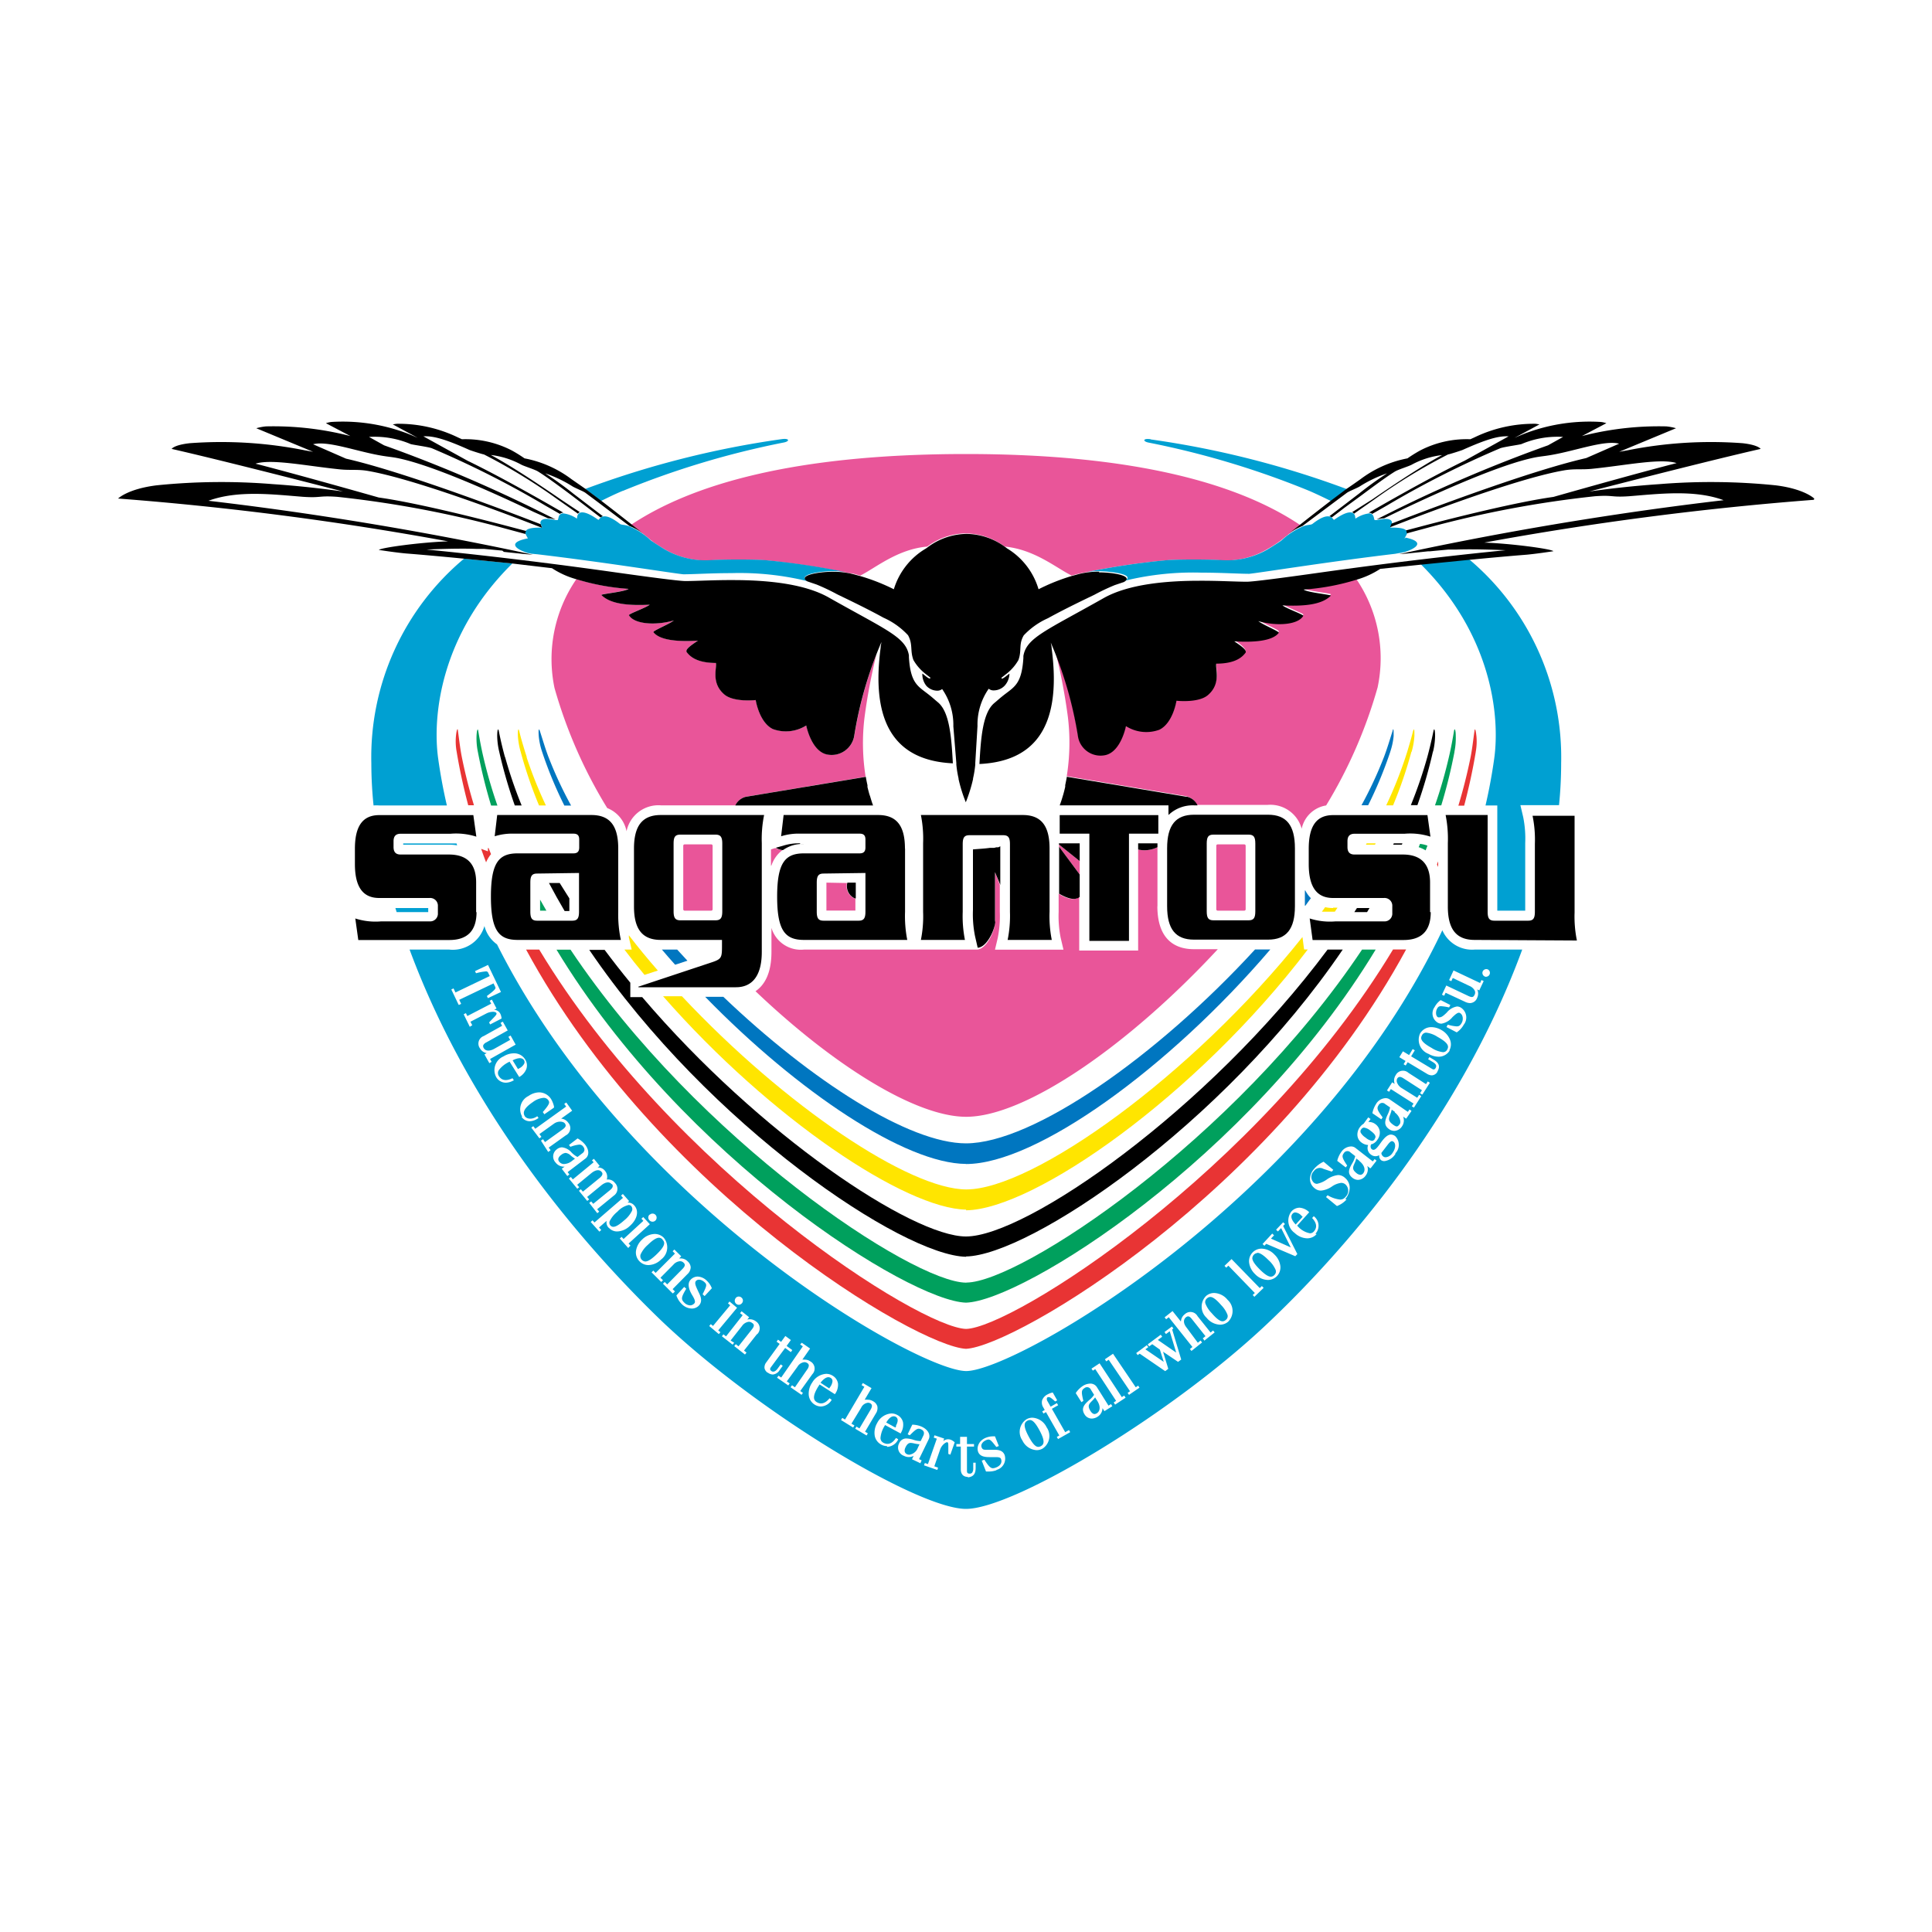 <svg id="47fcd834-2c08-4f4b-aff2-f9efbe8c4e98" data-name="layer01" xmlns="http://www.w3.org/2000/svg" width="200" height="200" viewBox="0 0 200 200"><defs><style>.\30 e138029-e4e2-4936-9b7e-c623701688a9{fill:#fff;}.a6fb1c9b-d14d-4f37-9370-f00db671ee96{fill:#e83434;}.\36 1c6c96c-1289-446c-9942-f85ba9361ec9{fill:#00a05d;}.\32 92ff085-c9a9-418c-822d-04d650a74ac2{fill:#ffe500;}.\39 924afe4-6a03-4608-aeee-251f410b36ce{fill:#0076c0;}.cca44d53-cb26-4453-86c7-f1a2b569eb0d{fill:#e95599;}.\35 1f66801-424d-4bc6-8038-1dc198e98f53{fill:#00a0d2;}</style></defs><title>emb_tosu01</title><path class="0e138029-e4e2-4936-9b7e-c623701688a9" d="M139.2,48.59A99.23,99.23,0,0,0,121.55,44a132,132,0,0,0-43.06,0,99.25,99.25,0,0,0-17.65,4.54l-.67-.48A13.93,13.93,0,0,0,55,45.74a12,12,0,0,0-6.73-2.11l-.54-.25a11.92,11.92,0,0,0-8.07-.95c-4.49-1-6.49-.14-7,.14-5-.54-7.27.43-8.13,1l-.21.15-.47.31c-7.09-.24-10,2.94-10,2.94L18.37,48s-1.86.19-2.36.27a11.6,11.6,0,0,0-7.85,4.81l3.92.29c8.14.61,17.24,1.5,25.57,2.78-1,.32-4.33,1.81-4.33,1.81L44,59.17A28.55,28.55,0,0,0,36.62,79c0,1.38.07,2.8.2,4.22-1,.65-1.9,2-1.9,4.61v1.57a6.82,6.82,0,0,0,.69,3.28l-1-.39.93,6.78h5.25c6.82,18.29,19.45,32.18,26.42,38.87,10.15,9.74,27,20,32.84,20s22.68-10.3,32.84-20c7-6.69,19.6-20.58,26.42-38.87h6.19l-.52-2.21a10.69,10.69,0,0,1-.19-2.5V82.57h-1.5c.09-1.2.14-2.39.14-3.54a28.56,28.56,0,0,0-7.34-19.85h0L166.68,58s-3.37-1.49-4.33-1.81c8.33-1.28,17.43-2.17,25.57-2.78l3.92-.29A11.6,11.6,0,0,0,184,48.31c-.5-.08-2.36-.27-2.36-.27L186.12,47s-2.87-3.17-10-2.94l-.47-.31-.21-.15c-.86-.56-3.13-1.53-8.13-1-.5-.27-2.5-1.1-7-.14a11.92,11.92,0,0,0-8.07.95l-.54.25A12,12,0,0,0,145,45.74a13.92,13.92,0,0,0-5.19,2.37l-.67.48Z"/><path class="a6fb1c9b-d14d-4f37-9370-f00db671ee96" d="M49.07,83.38c-.5-1.64-.92-3.31-1.26-5-.18-.9-.28-1.84-.41-2.76,0-.25-.13-.19-.2.58a5.9,5.9,0,0,0,.07,1.6c.31,1.89.72,3.74,1.2,5.56h.6Z"/><path class="a6fb1c9b-d14d-4f37-9370-f00db671ee96" d="M144.2,98.3c-13.86,23-39.42,39.16-44.19,39.27h0c-4.77-.12-30.32-16.26-44.19-39.27H54.46C68.1,123.49,94.93,139.38,100,139.63c5.09-.25,31.92-16.15,45.56-41.34H144.2Z"/><path class="a6fb1c9b-d14d-4f37-9370-f00db671ee96" d="M152.77,77.82a5.92,5.92,0,0,0,.07-1.6c-.08-.77-.17-.83-.2-.58-.13.91-.23,1.85-.41,2.76-.34,1.68-.76,3.34-1.26,5h.6c.48-1.82.89-3.68,1.2-5.56Z"/><path class="a6fb1c9b-d14d-4f37-9370-f00db671ee96" d="M148.88,89.17l-.12.29c0,.1.09.19.12.29v-.58Z"/><path class="a6fb1c9b-d14d-4f37-9370-f00db671ee96" d="M50.51,87.82l0,.31-.49-.18h0l-.21-.08c.16.47.33.94.51,1.4a3.39,3.39,0,0,1,.51-.85l-.25-.63-.09,0Z"/><path class="61c6c96c-1289-446c-9942-f85ba9361ec9" d="M51.49,83.38a49,49,0,0,1-1.45-5c-.21-.89-.38-1.81-.53-2.71-.05-.32-.15-.13-.18.53a7,7,0,0,0,.14,1.64,53.9,53.9,0,0,0,1.37,5.55h.65Z"/><path class="61c6c96c-1289-446c-9942-f85ba9361ec9" d="M100,132.78h0c-5.52-.05-27.7-14.66-40.94-34.47H57.61C70.73,120,94.18,134.69,100,134.85c5.84-.17,29.29-14.87,42.41-36.55H141c-13.24,19.82-35.42,34.42-40.94,34.47Z"/><path class="61c6c96c-1289-446c-9942-f85ba9361ec9" d="M150.56,77.83a6.92,6.92,0,0,0,.14-1.64c0-.67-.13-.85-.18-.53-.15.9-.32,1.82-.53,2.71a48.4,48.4,0,0,1-1.44,5h.65a54,54,0,0,0,1.37-5.55Z"/><path class="61c6c96c-1289-446c-9942-f85ba9361ec9" d="M147,87.36l-.14.34a3.43,3.43,0,0,1,.72.33l.19-.49a3,3,0,0,0-.76-.18Z"/><path class="61c6c96c-1289-446c-9942-f85ba9361ec9" d="M55.91,94.27h.65c-.22-.38-.43-.76-.65-1.14v1.14Z"/><path class="292ff085-c9a9-418c-822d-04d650a74ac2" d="M65.39,98.3h-.75q1,1.33,2.08,2.62l1.38-.45q-1.57-1.79-3-3.65l0,.22.29,1.26Z"/><path class="292ff085-c9a9-418c-822d-04d650a74ac2" d="M146.13,77.83a7.78,7.78,0,0,0,.29-1.65c0-.55,0-.92-.15-.47-.17.7-.38,1.39-.59,2.1l-.18.56a43.39,43.39,0,0,1-2,5h.71a44.78,44.78,0,0,0,1.9-5.55Z"/><path class="292ff085-c9a9-418c-822d-04d650a74ac2" d="M54.53,78.37l-.18-.56c-.21-.7-.43-1.4-.59-2.1-.11-.45-.17-.08-.15.47a7.79,7.79,0,0,0,.29,1.65,44.8,44.8,0,0,0,1.9,5.55h.71a43.83,43.83,0,0,1-2-5Z"/><path class="292ff085-c9a9-418c-822d-04d650a74ac2" d="M100,125.29c7-.07,23.82-11.81,35.38-27H135L134.83,97l0,0c-11.48,14.41-27.92,26.12-34.79,26.13h0c-5.86,0-18.68-8.53-29.45-20H68.64c11.15,12.73,25.13,22,31.38,22.09Z"/><polygon class="292ff085-c9a9-418c-822d-04d650a74ac2" points="141.48 87.3 141.4 87.44 142.34 87.44 142.41 87.3 141.48 87.3 141.48 87.3"/><path class="292ff085-c9a9-418c-822d-04d650a74ac2" d="M138,94a3.63,3.63,0,0,1-.82-.09h0l-.34.47h0c.32,0,.74,0,1.34,0h0l.28-.42H138Z"/><path class="9924afe4-6a03-4608-aeee-251f410b36ce" d="M100,120.5h0c7.32,0,21.07-10,31.5-22.21h-1.58c-10.17,11.08-23,20.06-29.92,20.07h0c-5.88,0-16-6.46-25.12-15.17H73c9.63,9.89,20.73,17.26,27,17.3Z"/><path class="9924afe4-6a03-4608-aeee-251f410b36ce" d="M71.17,99.46,70.1,98.3H68.52q.67.79,1.37,1.57l1.28-.42Z"/><path class="9924afe4-6a03-4608-aeee-251f410b36ce" d="M143.92,77.82a7.16,7.16,0,0,0,.35-1.63c0-.53,0-1-.13-.46-.28.88-.54,1.76-.87,2.63a42,42,0,0,1-2.33,5h.69a42.55,42.55,0,0,0,2.3-5.56Z"/><path class="9924afe4-6a03-4608-aeee-251f410b36ce" d="M56.78,78.37c-.33-.87-.59-1.76-.87-2.63-.16-.51-.18-.07-.14.46a7.28,7.28,0,0,0,.35,1.63,42.55,42.55,0,0,0,2.3,5.56h.7a41.69,41.69,0,0,1-2.33-5Z"/><path class="9924afe4-6a03-4608-aeee-251f410b36ce" d="M135.08,92.22l0,0v1.54l.05,0,.57-.78a3.27,3.27,0,0,1-.59-.83Z"/><path class="cca44d53-cb26-4453-86c7-f1a2b569eb0d" d="M109.64,87.66l2.13,2.87V89.14l-2.14-1.71c0,.08,0,.15,0,.23Z"/><path class="cca44d53-cb26-4453-86c7-f1a2b569eb0d" d="M119.82,93.84v-6c0-.05,0-.09,0-.14a3,3,0,0,1-2,.24V98.4h-6.1V92.81a1.57,1.57,0,0,1-.23.16c-.44.24-1.21,0-1.9-.46v1.88a11.4,11.4,0,0,0,.21,2.69l.29,1.23h-7.09l.29-1.23a11.44,11.44,0,0,0,.21-2.69V91.6L103,90.28l0,5.21c0,.81-.84,2.74-1.83,2.81H83.23a3.17,3.17,0,0,1-3.37-2.25v2.49c0,2.3-.77,3.47-1.65,4.07,8.11,7.72,16.6,13,21.81,13,6.13,0,16.81-7.39,26.05-17.35h-2.48c-1.72,0-3.78-.78-3.78-4.47Z"/><path class="cca44d53-cb26-4453-86c7-f1a2b569eb0d" d="M89.62,80.47a22,22,0,0,1-.13-6.16,59.83,59.83,0,0,1,1.25-6.62,42.1,42.1,0,0,0-2.29,8.4,2.37,2.37,0,0,1-2.85,2c-1.62-.36-2.13-3-2.13-3a3.93,3.93,0,0,1-3.46.37c-1.42-.7-1.77-3-1.77-3s-2.28.26-3.26-.59c-1.39-1.2-.74-2.74-.86-3.25-2.15,0-2.76-.81-3-1.09s.36-.7,1.14-1.22c-1.91.12-3.93,0-4.6-.87-.12-.15,1.53-.78,2.11-1.22-1.94.55-4.11.38-4.65-.54-.08-.13,1.71-.75,2.15-1.09-2,.09-4,0-5-1-.1-.11,2.42-.33,2.81-.64a23.82,23.82,0,0,1-5.41-1A14.6,14.6,0,0,0,57.4,71.21a49.47,49.47,0,0,0,5.46,12.44,3.26,3.26,0,0,1,2,2.4,3.37,3.37,0,0,1,3.58-2.68h7.7a1.63,1.63,0,0,1,1.11-.9L89.6,80.41v.06Z"/><path class="cca44d53-cb26-4453-86c7-f1a2b569eb0d" d="M85.55,91.37v2.89h3V93l-.1,0a1.38,1.38,0,0,1-.77-1.59Z"/><path class="cca44d53-cb26-4453-86c7-f1a2b569eb0d" d="M128.81,87.41h-2.76a.14.14,0,0,0-.14.14v6.58a.14.14,0,0,0,.14.14h2.76a.14.14,0,0,0,.14-.14V87.55a.14.14,0,0,0-.14-.14Z"/><path class="cca44d53-cb26-4453-86c7-f1a2b569eb0d" d="M73.63,87.41H70.87a.14.14,0,0,0-.14.14v6.58a.14.14,0,0,0,.14.14h2.76a.14.14,0,0,0,.14-.14V87.55a.14.14,0,0,0-.14-.14Z"/><path class="cca44d53-cb26-4453-86c7-f1a2b569eb0d" d="M79.86,89.59A3.34,3.34,0,0,1,81,88a2.13,2.13,0,0,1-.74-.21l-.45.14v1.69Z"/><path class="cca44d53-cb26-4453-86c7-f1a2b569eb0d" d="M140.37,59.89a23.85,23.85,0,0,1-5.41,1c.39.31,2.92.53,2.81.64-1,1-3,1.07-5,1,.44.35,2.23,1,2.15,1.09-.54.92-2.71,1.1-4.65.54.58.44,2.23,1.07,2.11,1.22-.67.86-2.69,1-4.6.87.78.51,1.27,1,1.14,1.22s-.82,1.14-3,1.09c-.12.51.53,2.05-.86,3.25-1,.84-3.26.59-3.26.59s-.35,2.34-1.77,3a3.93,3.93,0,0,1-3.46-.37s-.52,2.67-2.13,3a2.37,2.37,0,0,1-2.85-2,42.11,42.11,0,0,0-2.29-8.41,60.14,60.14,0,0,1,1.25,6.63,22,22,0,0,1-.13,6.16v-.06l12.37,2.07a1.63,1.63,0,0,1,1.11.9h7.34a3.36,3.36,0,0,1,3.51,2.47,3.08,3.08,0,0,1,2.53-2.41,49.11,49.11,0,0,0,5.33-12.22A14.6,14.6,0,0,0,140.37,59.89Z"/><path class="cca44d53-cb26-4453-86c7-f1a2b569eb0d" d="M67.56,56.07c.33.23,1.09.71,1.31.83a8.42,8.42,0,0,0,4.8,1.1c.83-.06,3.9-.1,5.53,0A81,81,0,0,1,88,59.35l.16,0c.33.07.49.12.49.12l.41.11h0c1.56-.77,3.81-2.72,6.93-3h0a6.82,6.82,0,0,1,3.77-1.36H100a6.84,6.84,0,0,1,4,1.36h0c3.13.3,5.38,2.25,6.94,3l.41-.11c.4-.1.76-.18,1.12-.24a74.83,74.83,0,0,1,8.3-1.23c1.63-.13,4.71-.08,5.53,0a8.42,8.42,0,0,0,4.8-1.1,14.06,14.06,0,0,0,1.46-.93l1.76-1.41.27-.21h0C128.48,50.24,117.91,47,100,47s-28.46,3.2-34.63,7.3l1.68,1.34.3.25.19.14Z"/><path class="51f66801-424d-4bc6-8038-1dc198e98f53" d="M64.47,50.82a89.46,89.46,0,0,1,16.6-5c.72-.12.68-.48-.15-.36a96.63,96.63,0,0,0-20.34,5.16l1.64,1.24c.72-.36,1.46-.72,2.25-1.05Z"/><path class="51f66801-424d-4bc6-8038-1dc198e98f53" d="M44.33,94H40.93l.13.42h3.27V94Z"/><path class="51f66801-424d-4bc6-8038-1dc198e98f53" d="M41.74,87.3v.14H46.5a5.23,5.23,0,0,1,.82.07l-.06-.2H41.74Z"/><path class="51f66801-424d-4bc6-8038-1dc198e98f53" d="M119.12,45.47c-.83-.13-.87.24-.15.36a89.56,89.56,0,0,1,16.6,5c.78.34,1.53.7,2.25,1.06l1.65-1.24a96.59,96.59,0,0,0-20.34-5.16Z"/><path class="51f66801-424d-4bc6-8038-1dc198e98f53" d="M38.44,79h0a43.36,43.36,0,0,0,.23,4.38,4.4,4.4,0,0,1,.59,0h7c-.37-1.59-.67-3.21-.9-4.85h0c-.63-4.53.32-12.95,7.68-20.2l-5-.5A26.8,26.8,0,0,0,38.44,79Z"/><path class="51f66801-424d-4bc6-8038-1dc198e98f53" d="M152,57.83l-5,.5c7.35,7.25,8.31,15.67,7.68,20.2-.23,1.64-.53,3.26-.9,4.85H155V94.27h2.89v-7a11.26,11.26,0,0,0-.21-2.69l-.29-1.23h4a43.49,43.49,0,0,0,.22-4.34A26.81,26.81,0,0,0,152,57.83Z"/><path class="51f66801-424d-4bc6-8038-1dc198e98f53" d="M65.38,124.89a.39.39,0,0,0-.3-.15,2.23,2.23,0,0,0-1.16.69,2.9,2.9,0,0,0-.75.88.45.45,0,0,0,0,.53.41.41,0,0,0,.32.16c.26,0,.62-.22,1.15-.69a2.85,2.85,0,0,0,.73-.87.48.48,0,0,0,0-.55Z"/><path class="51f66801-424d-4bc6-8038-1dc198e98f53" d="M130.16,129.71a.58.58,0,0,0-.52.53c0,.27.24.64.76,1.16s.89.76,1.16.76a.49.49,0,0,0,.36-.17.49.49,0,0,0,.13-.54,2.92,2.92,0,0,0-.73-1c-.52-.52-.89-.76-1.16-.76Z"/><path class="51f66801-424d-4bc6-8038-1dc198e98f53" d="M59.52,119.94a3.25,3.25,0,0,1-.43-.31.9.9,0,0,0-.53-.28.81.81,0,0,0-.47.21.71.71,0,0,0-.29.37.4.4,0,0,0,.1.34.62.62,0,0,0,.5.23,1.4,1.4,0,0,0,.81-.32l.3-.23Z"/><path class="51f66801-424d-4bc6-8038-1dc198e98f53" d="M142.3,117.91c.13-.18.21-.4-.43-.86a1.33,1.33,0,0,0-.67-.32.34.34,0,0,0-.28.17.33.33,0,0,0-.06.35,1.45,1.45,0,0,0,.5.51,1.37,1.37,0,0,0,.67.34.35.35,0,0,0,.28-.18Z"/><path class="51f66801-424d-4bc6-8038-1dc198e98f53" d="M140.71,120.16l-.3-.23a3.18,3.18,0,0,1-.19.5c-.17.39-.28.62.19,1a.74.74,0,0,0,.42.19.4.4,0,0,0,.31-.19c.25-.35.08-.85-.43-1.25Z"/><path class="51f66801-424d-4bc6-8038-1dc198e98f53" d="M134.72,125.84a1,1,0,0,0-.63-.33.38.38,0,0,0-.29.14c-.28.31,0,.77.33,1.11l.72-.8-.14-.12Z"/><path class="51f66801-424d-4bc6-8038-1dc198e98f53" d="M92.74,147.61c.39-.71.07-.88,0-.94-.3-.16-.65,0-1,.59l.95.52.09-.16Z"/><path class="51f66801-424d-4bc6-8038-1dc198e98f53" d="M68.58,128.31a.48.48,0,0,0-.36-.18c-.27,0-.64.23-1.16.74a2.9,2.9,0,0,0-.75,1,.56.56,0,0,0,.49.72c.27,0,.64-.23,1.17-.74.89-.86.9-1.22.63-1.5Z"/><path class="51f66801-424d-4bc6-8038-1dc198e98f53" d="M94.66,149.43a2,2,0,0,0-.38-.06c-.17,0-.35.06-.54.45s-.06.62.15.72a.6.6,0,0,0,.25.05,1.1,1.1,0,0,0,.88-.73l.17-.35a3.3,3.3,0,0,1-.53-.08Z"/><path class="51f66801-424d-4bc6-8038-1dc198e98f53" d="M113.38,144.64a3.29,3.29,0,0,1-.35.4c-.3.3-.47.49-.16,1,.14.23.29.34.44.34a.49.49,0,0,0,.25-.09c.36-.24.37-.77,0-1.32l-.2-.32Z"/><path class="51f66801-424d-4bc6-8038-1dc198e98f53" d="M125.29,134.26a.5.5,0,0,0-.33.14.48.48,0,0,0-.18.53,2.87,2.87,0,0,0,.65,1c.5.58.86.85,1.13.85h0a.5.5,0,0,0,.33-.14.48.48,0,0,0,.18-.53,2.9,2.9,0,0,0-.65-1c-.5-.58-.86-.85-1.13-.85Z"/><path class="51f66801-424d-4bc6-8038-1dc198e98f53" d="M84.94,143.14l.9.59.1-.15a1.18,1.18,0,0,0,.24-.61.38.38,0,0,0-.19-.33c-.29-.19-.65,0-1.05.5Z"/><path class="51f66801-424d-4bc6-8038-1dc198e98f53" d="M53.06,109.75l.56.92.16-.09a1.19,1.19,0,0,0,.47-.44.38.38,0,0,0,0-.38c-.18-.29-.59-.29-1.17,0Z"/><path class="51f66801-424d-4bc6-8038-1dc198e98f53" d="M144.1,118.13c-.1,0-.23.1-.39.3l-.71.92a.47.47,0,0,0,.21.38.38.38,0,0,0,.23.07.93.93,0,0,0,.7-.43c.37-.51.35-1,.12-1.17a.3.3,0,0,0-.17-.07Z"/><path class="51f66801-424d-4bc6-8038-1dc198e98f53" d="M144.39,115.09l-.32-.22a3.41,3.41,0,0,1-.16.51c-.15.4-.24.63.24,1s.55.23.74,0,0-.85-.5-1.22Z"/><path class="51f66801-424d-4bc6-8038-1dc198e98f53" d="M106.62,147a.56.56,0,0,0-.26.07c-.35.18-.46.53.12,1.62.4.75.71,1.09,1,1.09a.55.55,0,0,0,.26-.07c.35-.18.46-.53-.12-1.62-.4-.75-.71-1.09-1-1.09Z"/><path class="51f66801-424d-4bc6-8038-1dc198e98f53" d="M148.82,107.34a2.75,2.75,0,0,0-1.17-.44.48.48,0,0,0-.45.28c-.19.34-.1.69,1,1.3a2.74,2.74,0,0,0,1.17.44.48.48,0,0,0,.45-.28c.19-.34.1-.69-1-1.3Z"/><path class="51f66801-424d-4bc6-8038-1dc198e98f53" d="M152.66,98.3a3.36,3.36,0,0,1-3.35-2c-13.19,27.89-44.17,45.63-49.29,45.63h0c-5,0-35-17.12-48.57-44.17a3.32,3.32,0,0,1-1.3-1.9A3.41,3.41,0,0,1,46.5,98.3H42.4c6.58,17.76,18.7,31.32,26,38.36C78.37,146.19,95,156.2,100,156.2h0c5,0,21.65-10,31.58-19.54,7.34-7,19.47-20.6,26-38.36Zm-76.5,36.07a.41.41,0,0,1,.59-.05.4.4,0,0,1,.05.59.42.42,0,0,1-.32.16.42.42,0,0,1-.32-.69Zm-8.89-8.63a.42.42,0,1,1,.28.73.42.42,0,0,1-.31-.14.4.4,0,0,1,0-.59ZM47.47,104l-.75-1.57.23-.11.2.42,3.55-1.7-.15-.31a.24.24,0,0,0-.27-.17,5.62,5.62,0,0,0-1,.19h0l-.11-.22,1.35-.64,1.34,2.8-1.35.64-.11-.22,0,0c1-.75.94-.8.84-1l-.15-.31-3.55,1.7.2.42-.23.11Zm1.19,2.35L48,105l.23-.12.15.3,2.47-1.28-.16-.3.23-.12.48.92-.25.13a.77.77,0,0,1,.66.45,1.24,1.24,0,0,1,.11.46v0l-1.18.61-.11-.21.5-.52c.25-.26.3-.35.26-.44s-.18-.14-.37-.14a1.6,1.6,0,0,0-.7.19l-1.62.84.19.37-.23.12Zm2,3.71-.51-.91.23-.13a1,1,0,0,1-.69-.49.83.83,0,0,1,.39-1.28l1.9-1.06-.16-.3.23-.13.51.91-2.22,1.24a.67.67,0,0,0-.31.28.36.36,0,0,0,.05.31c.17.31.59.34,1.07.08l1.66-.93-.18-.32.23-.13.52.94-2.65,1.49.16.29-.22.13Zm3.09,1.43-1-1.59-.11.06a2.81,2.81,0,0,0-1,.82.55.55,0,0,0,0,.61c.28.46.76.54,1.38.24l.05,0,.13.22-.05,0a1.63,1.63,0,0,1-.79.23,1.15,1.15,0,0,1-1-.59,1.54,1.54,0,0,1,.76-2.13,2.06,2.06,0,0,1,1.06-.32,1.32,1.32,0,0,1,1.17.61,1.14,1.14,0,0,1,.14,1,1.62,1.62,0,0,1-.74.84l-.05,0Zm.32,4.13a1.53,1.53,0,0,1,.65-2.17,2,2,0,0,1,1.09-.37,1.48,1.48,0,0,1,1.24.7,2.67,2.67,0,0,1,.3.76l0,.12-1,.69-.16-.23,0,0c.75-.87.72-1,.57-1.23a.57.57,0,0,0-.5-.24,2.12,2.12,0,0,0-1.09.43c-1.13.76-1,1.21-.84,1.47s.71.41,1.29,0l0,0,.14.21-.05,0a1.62,1.62,0,0,1-.88.31,1,1,0,0,1-.85-.48Zm2.68,3.63L56,118.08l.21-.15.21.3,1.82-1.31c.38-.27.37-.44.23-.63s-.64-.28-1.08,0l-1.55,1.11.21.29-.21.15L55,116.73l.21-.15.2.27,3.2-2.3-.2-.27.21-.15.61.85-1.14.82a1,1,0,0,1,.74.43.84.84,0,0,1-.27,1.31l-1.76,1.26.2.27-.21.15ZM58.14,121l.31-.23a1.07,1.07,0,0,1-.93-.42.91.91,0,0,1,.12-1.37.88.88,0,0,1,.54-.21,1.56,1.56,0,0,1,1,.55,2.46,2.46,0,0,0,.6.45l.5-.38a.5.5,0,0,0,.22-.33.5.5,0,0,0-.12-.35.46.46,0,0,0-.41-.22,3.42,3.42,0,0,0-.92.23h0l-.15-.19.89-.68,0,0a2.58,2.58,0,0,1,.78.64c.5.65.37,1.22,0,1.47l-1.81,1.38.18.24-.21.16-.59-.77Zm5.17,1.58c-.23-.28-.63-.23-1.07.13l-1.46,1.2.21.25-.2.16-.86-1.05.2-.16.21.25,1.74-1.42c.38-.32.3-.51.2-.62-.23-.28-.63-.23-1.07.13l-1.46,1.2.21.25-.2.16L58.89,122l.2-.16.21.25,2.15-1.77-.17-.2.2-.16.6.73-.21.17a.88.88,0,0,1,.77.36.94.94,0,0,1,.17.89.88.88,0,0,1,.85.35.85.85,0,0,1-.13,1.32l-1.71,1.4.21.25-.2.16L61,124.53l.2-.16.21.25,1.74-1.42c.38-.31.3-.51.2-.63ZM63,127.09a.79.79,0,0,1-.2-.71l-.79.69.23.26-.19.17-.9-1,.19-.17.2.22L64.49,124l-.2-.23.19-.17.65.74-.17.15a.84.84,0,0,1,.71.31c.5.56.3,1.43-.47,2.11a2,2,0,0,1-1.3.57,1.13,1.13,0,0,1-.86-.37Zm2.05,2.12-.89-1,.19-.17.2.22,2.05-1.88-.2-.22.19-.17.68.74,0,0-2.2,2,.2.22-.19.17Zm1.14,1.35a1.29,1.29,0,0,1-.35-1.08,2,2,0,0,1,.63-1.16,1.91,1.91,0,0,1,1.3-.58,1.29,1.29,0,0,1,.95.4,1.56,1.56,0,0,1-.28,2.24,1.92,1.92,0,0,1-1.3.58,1.28,1.28,0,0,1-.95-.4Zm3.44,3.33-1-1,.18-.18.26.25,1.57-1.59c.33-.33.29-.5.12-.66a.51.51,0,0,0-.36-.15,1,1,0,0,0-.69.36l-1.34,1.35.26.26-.18.18-1-1,.18-.18.24.24,2-2-.24-.24.18-.18.71.7-.21.22h.14a1,1,0,0,1,.74.31.89.89,0,0,1,.31.61,1,1,0,0,1-.35.72l-1.52,1.54.24.24-.18.18Zm3.11.08,0,0c.43-.87.47-1,.17-1.26s-.67-.32-.86-.11,0,.58.19,1,.57,1,.14,1.52a1,1,0,0,1-.77.34,1.5,1.5,0,0,1-1-.43,2.27,2.27,0,0,1-.59-.93v0l.81-.88.21.19,0,0c-.54.91-.56,1.1-.18,1.46a.89.89,0,0,0,.58.26.59.59,0,0,0,.44-.21c.15-.16,0-.48-.22-.84s-.61-1.13-.17-1.6a1,1,0,0,1,.73-.33,1.43,1.43,0,0,1,.94.42,2.08,2.08,0,0,1,.53.79v0l-.75.81-.21-.19Zm1.68,4.14-1-.84.16-.2.23.19,1.78-2.14-.23-.19.16-.2.78.65-1.95,2.34.23.19-.17.2Zm3.94,0-1.34,1.7.26.21-.16.2-1.11-.87.16-.2.28.22,1.39-1.76c.29-.37.23-.53,0-.67a.51.51,0,0,0-.32-.11,1,1,0,0,0-.71.44l-1.18,1.5L76,139l-.16.2-1.11-.87.16-.2.27.21,1.72-2.19-.27-.21.16-.2.78.62-.19.24a1.06,1.06,0,0,1,.91.2.85.85,0,0,1,.1,1.33Zm1.12,4a.75.75,0,0,1-.34-.49.86.86,0,0,1,.2-.61l1.37-1.89-.32-.23.15-.21.32.23.44-.61.57.42-.44.61.59.43-.15.21-.59-.43-1.48,2c-.12.17-.1.27.06.39s.39.08.63-.24l.33-.45.21.15-.31.42a.93.93,0,0,1-.72.48.9.9,0,0,1-.53-.21ZM83,144.41l-1.16-.8.15-.21.3.21,1.27-1.84a.77.77,0,0,0,.17-.42.31.31,0,0,0-.17-.25.51.51,0,0,0-.29-.09.94.94,0,0,0-.72.48L81.45,143l.3.21-.15.21-1.16-.8.15-.21.28.19,2.24-3.23-.28-.19L83,139l.86.6-.8,1.15a1.12,1.12,0,0,1,.24,0,1,1,0,0,1,.6.19.84.84,0,0,1,.19,1.32L82.84,144l.28.19-.15.21Zm3.41-.09,0,0-1.56-1-.07.1c-.77,1.18-.52,1.54-.26,1.71.45.29.92.16,1.35-.38l0,0,.21.14,0,.05a1.36,1.36,0,0,1-1.1.66,1.24,1.24,0,0,1-.67-.21,1.31,1.31,0,0,1-.59-1,2,2,0,0,1,.36-1.27,1.8,1.8,0,0,1,1.45-.9,1.24,1.24,0,0,1,.68.2,1.14,1.14,0,0,1,.54.81,1.63,1.63,0,0,1-.31,1.08Zm3.33,4.3-1.21-.72.13-.22.31.19,1.14-1.92c.24-.4.16-.56,0-.67a.49.49,0,0,0-.26-.07.9.9,0,0,0-.71.53l-1,1.64.31.18-.13.22L87.06,147l.13-.22.29.17,2-3.39-.29-.17.13-.22.9.53-.71,1.2a1.11,1.11,0,0,1,.32,0,1,1,0,0,1,.54.15.9.9,0,0,1,.45.52,1,1,0,0,1-.17.78l-1.1,1.86.29.17-.13.22Zm2.08,1.08a1.25,1.25,0,0,1-.6-.16,1.3,1.3,0,0,1-.67-.92,2,2,0,0,1,.25-1.3,1.78,1.78,0,0,1,1.48-1,1.21,1.21,0,0,1,.59.15,1.14,1.14,0,0,1,.61.76,1.61,1.61,0,0,1-.22,1.1l0,.05-.05,0-1.59-.86-.06.11a2.83,2.83,0,0,0-.41,1.19.55.55,0,0,0,.29.53c.48.26.93.09,1.31-.49l0,0,.22.12,0,.05a1.34,1.34,0,0,1-1.13.75Zm3.47,1.78-.88-.42.17-.35a1.07,1.07,0,0,1-1,0,.91.91,0,0,1-.51-1.28.8.8,0,0,1,.77-.52,2.77,2.77,0,0,1,.73.14,2.38,2.38,0,0,0,.74.13l.27-.56a.53.53,0,0,0,.05-.39.48.48,0,0,0-.27-.26.59.59,0,0,0-.25-.07c-.23,0-.47.22-.93.68l0,0-.22-.1.48-1h0a2.62,2.62,0,0,1,1,.22c.74.36.88.92.7,1.29l-1,2.06.27.13-.11.23Zm3.11-.89-.23-.08v-.72c0-.34,0-.46-.11-.49s-.56.24-.74.76l-.6,1.73.39.14-.08.24-1.38-.48.09-.24.32.11.92-2.63-.32-.11.08-.24,1,.34-.09.26a.77.77,0,0,1,.79-.13,1.22,1.22,0,0,1,.39.26l0,0-.44,1.25Zm1.82,2.3h0c-.5,0-.76-.28-.76-.81v-2.33H99v-.26h.39v-.75h.71v.75h.73v.26h-.73v2.52c0,.2.07.28.28.28a.3.3,0,0,0,.27-.12.78.78,0,0,0,.1-.45v-.56H101v.52c0,.66-.26.95-.84,1Zm2.95-.7a2.29,2.29,0,0,1-.8.14l-.3,0h0l-.44-1.12.27-.1,0,0c.45.69.65.88.89.88a1,1,0,0,0,.33-.08c.45-.18.65-.52.5-.89-.05-.13-.21-.18-.55-.18h-.65c-.47,0-1-.07-1.17-.56s.09-1.17.82-1.45a2,2,0,0,1,.74-.14H103l.4,1-.26.1,0,0c-.44-.57-.61-.77-.81-.77a.69.69,0,0,0-.24.06c-.32.13-.59.43-.48.73s.27.27.66.27h.65c.43,0,.89.06,1.08.55a1.21,1.21,0,0,1-.86,1.54Zm4.74-2.22a1.29,1.29,0,0,1-.6.15,1.74,1.74,0,0,1-1.47-1,1.56,1.56,0,0,1,.44-2.21,1.27,1.27,0,0,1,.6-.15,1.74,1.74,0,0,1,1.47,1,1.56,1.56,0,0,1-.44,2.21Zm2.84-1.69-1.22.69-.13-.22.26-.15-1.38-2.42-.26.15-.13-.22.26-.15-.14-.25a.94.94,0,0,1-.13-.75,1.11,1.11,0,0,1,.56-.61,1.82,1.82,0,0,1,.54-.2h0l.46.81-.21.12,0,0c-.36-.33-.53-.45-.64-.45l-.12,0a.2.2,0,0,0-.1.13.41.41,0,0,0,.07.3l.32.56.65-.37.13.22-.65.37,1.38,2.42.39-.22.13.22-.05,0Zm3.59-2.18-.21-.33a1.06,1.06,0,0,1-.51.89,1.17,1.17,0,0,1-.6.19.87.87,0,0,1-.75-.44c-.42-.66.06-1.09.48-1.47a2.34,2.34,0,0,0,.51-.55l-.33-.53a.43.43,0,0,0-.67-.16c-.34.21-.32.44-.11,1.32v0l-.2.13-.59-.94,0,0a2.59,2.59,0,0,1,.71-.72,1.48,1.48,0,0,1,.78-.26.79.79,0,0,1,.69.35l1.21,1.93.26-.16.14.22-.82.51Zm1.09-.7-.14-.22.25-.16-2.16-3.29-.25.16-.14-.21.84-.55,2.3,3.5.25-.16.14.22-1.09.72Zm1.45-1-.15-.21.25-.17-2.21-3.26-.25.17-.14-.22.84-.57,2.35,3.47.25-.17.14.21-1.08.74Zm5-3.47,0,0-1.48-1,.54,1.77-.32.24,0,0-2.64-1.81-.21.15-.15-.21,1.1-.82.15.21-.3.22,1.9,1.3-.4-1.27-.79-.56-.32.23-.15-.21,1.35-1,.15.21-.45.33,1.9,1.31-.67-2.21-.39.29-.15-.21.77-.57.15.21-.13.09.94,3.12-.33.24Zm2.79-2.18-.16-.2.28-.23-1.39-1.75c-.25-.32-.42-.38-.64-.2s-.33.56.08,1.07L124,139l.28-.23.16.2-1.1.88-.16-.2.26-.21-2.45-3.08-.27.21-.16-.2.82-.65.87,1.09a1,1,0,0,1,.4-.76.84.84,0,0,1,1.32.2l1.35,1.69.26-.21.16.2-1.1.88Zm2.47-1.93a1.28,1.28,0,0,1-.85.31,1.87,1.87,0,0,1-1.38-.71,1.56,1.56,0,0,1-.06-2.26,1.28,1.28,0,0,1,.85-.31,1.87,1.87,0,0,1,1.38.71,1.56,1.56,0,0,1,.06,2.26Zm2.72-2.57-.18-.19.22-.21-2.74-2.83-.22.21-.18-.19.73-.7,2.92,3,.22-.21.18.19-.94.91Zm2.31-2.13a1.28,1.28,0,0,1-.93.38,1.9,1.9,0,0,1-1.32-.61,2,2,0,0,1-.61-1.18,1.3,1.3,0,0,1,.37-1.07,1.28,1.28,0,0,1,.93-.38,1.9,1.9,0,0,1,1.32.61,2,2,0,0,1,.61,1.18,1.3,1.3,0,0,1-.37,1.07Zm1.91-2.08,0,0-3-1.28-.19.2-.19-.18,1-1.08.19.18-.32.34,2.05.91-1-2-.33.35-.19-.18.73-.77.19.18-.19.2,1.47,2.91-.24.25Zm2.22-2.29a1.28,1.28,0,0,1-1,.44,1.94,1.94,0,0,1-1.27-.55,1.57,1.57,0,0,1-.36-2.21,1.15,1.15,0,0,1,.86-.41,1.6,1.6,0,0,1,1,.47l0,0-1.25,1.39.09.09a2.21,2.21,0,0,0,1.24.7.52.52,0,0,0,.4-.19c.36-.4.3-.88-.18-1.39l0,0,.17-.19,0,0a1.23,1.23,0,0,1,.17,1.82Zm3.1-3.59a2.5,2.5,0,0,1-1,.69h0l-1.13-.93.16-.19,0,0a3.22,3.22,0,0,0,1.3.45.68.68,0,0,0,.56-.28.88.88,0,0,0,0-1.28.68.68,0,0,0-.45-.17,2.12,2.12,0,0,0-.95.37,2.4,2.4,0,0,1-1.13.43,1,1,0,0,1-.69-.26,1.2,1.2,0,0,1-.46-.92,1.61,1.61,0,0,1,.41-1.05,2.89,2.89,0,0,1,1-.76l0,0,0,0,1,.84-.15.19L137,121a.75.75,0,0,0-1,.25.81.81,0,0,0,0,1.17.5.5,0,0,0,.33.13,2.69,2.69,0,0,0,1.05-.47,2.54,2.54,0,0,1,1.15-.44,1.06,1.06,0,0,1,.7.29,1.33,1.33,0,0,1,.49,1,1.86,1.86,0,0,1-.46,1.2Zm2.44-3.22-.3-.24a1.06,1.06,0,0,1-.17,1,1,1,0,0,1-.79.44.93.93,0,0,1-.57-.21c-.62-.48-.32-1,0-1.55a2.45,2.45,0,0,0,.28-.7l-.49-.38a.43.43,0,0,0-.69.08c-.24.31-.15.52.35,1.28l0,0-.15.19-.88-.68v0a2.6,2.6,0,0,1,.42-.92,1.27,1.27,0,0,1,1-.57.73.73,0,0,1,.46.15l1.8,1.4.19-.24.2.16-.6.77Zm2.62-1.5a1.58,1.58,0,0,1-1.15.76.57.57,0,0,1-.34-.1.57.57,0,0,1-.19-.52.74.74,0,0,1-.85-.05.83.83,0,0,1-.3-1,1.24,1.24,0,0,1-.68-.25,1,1,0,0,1-.43-.74,1.26,1.26,0,0,1,.26-.86,1.28,1.28,0,0,1,.38-.35l.48-.66.24.17-.23.31a1.08,1.08,0,0,1,.73.22,1.1,1.1,0,0,1,.45.74,1.2,1.2,0,0,1-.24.87,1.12,1.12,0,0,1-.58.47l-.06,0a.43.43,0,0,0-.06.3.31.31,0,0,0,.11.21.3.3,0,0,0,.18.07c.23,0,.47-.33.72-.68s.65-.9,1.09-.9a.76.76,0,0,1,.45.17,1.27,1.27,0,0,1,0,1.78Zm1.11-3.63-.32-.22a1.06,1.06,0,0,1-.11,1,1,1,0,0,1-.81.48.93.93,0,0,1-.53-.18c-.64-.44-.38-1-.14-1.54a2.54,2.54,0,0,0,.24-.71l-.51-.35a.43.43,0,0,0-.68.12c-.22.33-.12.53.42,1.26l0,0-.14.2-.92-.63v0a2.63,2.63,0,0,1,.37-.94,1.2,1.2,0,0,1,1-.62.74.74,0,0,1,.42.13l1.88,1.29.17-.25.21.15-.55.8Zm1.65-2.5-.22-.14.2-.31-1.88-1.21c-.34-.22-.52-.23-.68,0a.52.52,0,0,0,0,.46,1.11,1.11,0,0,0,.47.53l1.6,1,.2-.31.22.14-.76,1.19-.22-.14.18-.28-2.35-1.5-.18.28-.22-.14.54-.84.26.17a1,1,0,0,1,.11-.92.84.84,0,0,1,1.31-.23l1.82,1.17.18-.28.22.14-.76,1.19Zm1.59-2.38a.7.7,0,0,1-.6.39,1,1,0,0,1-.49-.16l-2-1.2-.2.34-.22-.13.2-.34-.64-.39.37-.61.64.39.37-.62.22.13-.38.62,2.16,1.3a.36.36,0,0,0,.18.06s.12,0,.2-.16.13-.35-.3-.61l-.48-.29.13-.22.45.27c.56.34.68.71.38,1.22Zm1.28-2.21a1.33,1.33,0,0,1-1.2.67,2.1,2.1,0,0,1-1-.29A1.56,1.56,0,0,1,147,107a1.33,1.33,0,0,1,1.2-.67,2.11,2.11,0,0,1,1,.29,2,2,0,0,1,.9,1,1.3,1.3,0,0,1-.07,1.13Zm1.45-2.67a2.27,2.27,0,0,1-.74.82l0,0-1.06-.55.13-.25h0a4,4,0,0,0,.92.18c.25,0,.38-.09.54-.39s.14-.82-.21-1c-.19-.1-.46.15-.76.43a1.89,1.89,0,0,1-1.14.68.77.77,0,0,1-.36-.09,1.11,1.11,0,0,1-.35-1.63,2.07,2.07,0,0,1,.63-.72l0,0,1,.51-.13.25h0a5.14,5.14,0,0,0-.83-.13c-.22,0-.31.06-.43.29s-.16.72.12.86a.36.36,0,0,0,.16,0c.23,0,.48-.24.74-.49a1.73,1.73,0,0,1,1.06-.63.8.8,0,0,1,.37.1,1.21,1.21,0,0,1,.37,1.73Zm1.62-3.51-.24-.11a1,1,0,0,1,0,.85.81.81,0,0,1-.74.56,1.25,1.25,0,0,1-.53-.14l-2-.93-.15.31-.23-.11.45-.95,2.3,1.09c.35.16.5.14.63-.13a.49.49,0,0,0,0-.46,1.12,1.12,0,0,0-.54-.46l-1.72-.82-.15.33-.23-.11.46-1,2.75,1.3.14-.31.23.11-.45.95Zm.7-1.42a.4.4,0,0,1-.37-.25.4.4,0,0,1,0-.31.41.41,0,0,1,.52-.21.4.4,0,0,1-.16.76Z"/><path class="51f66801-424d-4bc6-8038-1dc198e98f53" d="M145.44,55.75c-.11,0,.14-.27.21-.52a.34.34,0,0,0-.07-.31c-.16-.19-.6-.32-1.61-.3h0c-.07,0,0-.16.09-.34s.08-.61-.75-.56a5.46,5.46,0,0,0-.79.12l-.18,0c-.13,0-.06-.36-.27-.57a.49.49,0,0,0-.37-.12,3.18,3.18,0,0,0-1.37.53c-.05,0,0-.23-.13-.43a.4.4,0,0,0-.23-.18c-.28-.09-.82,0-1.86.74-.07,0-.1-.1-.23-.21a.51.51,0,0,0-.24-.13c-.29-.07-.8,0-1.77.76-.18.13-.42.06-.94.24h0a7.72,7.72,0,0,0-2.23,1.44l-.1.08c-.33.23-1.18.77-1.39.89a8.42,8.42,0,0,1-4.8,1.1c-.83-.06-3.9-.1-5.53,0a76.64,76.64,0,0,0-8.46,1.26,6.87,6.87,0,0,1,1.42-.11h0c1.51.05,3.68.38,2.59,1h0l.17-.05a29.68,29.68,0,0,1,7.77-.8c2,0,3.72.11,4.83.12h.12c1-.09,8.09-1.24,15.1-2.07l.62-.11.39-.08c1.25-.4,2.09-1.07.06-1.49Z"/><path class="51f66801-424d-4bc6-8038-1dc198e98f53" d="M54.6,55.75c.11,0-.14-.27-.2-.52a.33.33,0,0,1,.06-.31c.16-.19.6-.32,1.61-.3h0c.07,0,0-.16-.09-.34s-.08-.61.75-.56a5.46,5.46,0,0,1,.79.12l.18,0c.13,0,.06-.36.27-.57a.49.49,0,0,1,.37-.12,3.18,3.18,0,0,1,1.37.53c.05,0,0-.23.13-.43a.4.4,0,0,1,.23-.18c.28-.09.82,0,1.86.74.07,0,.1-.1.23-.21a.51.51,0,0,1,.24-.13c.29-.07.8,0,1.77.76.18.13.42.06.94.24h0a7.72,7.72,0,0,1,2.23,1.44l.1.08c.33.23,1.18.77,1.39.89a8.41,8.41,0,0,0,4.8,1.1c.83-.06,3.9-.1,5.53,0a76.62,76.62,0,0,1,8.46,1.26,6.87,6.87,0,0,0-1.42-.11h0c-1.52,0-3.74.4-2.57,1.05h0l-.17-.05a29.68,29.68,0,0,0-7.77-.8c-2,0-3.72.11-4.83.12h-.12c-1-.09-8.09-1.24-15.1-2.07L55,57.32l-.39-.08c-1.25-.4-2.09-1.07-.06-1.49Z"/><path d="M49.33,94.42q0,2.89-2.82,2.89H37.09l-.31-2.23a6.84,6.84,0,0,0,2.68.3h5a.8.8,0,0,0,.87-.85v-.72a.8.8,0,0,0-.87-.85h-5.2c-1.69,0-2.52-1.13-2.52-3.52V87.87c0-2.39.83-3.49,2.52-3.49H49l.31,2.23a6.89,6.89,0,0,0-2.68-.3H41.47c-.49,0-.73.25-.73.77v.61c0,.52.24.77.73.77h5q2.82,0,2.82,2.89v3.08Z"/><path d="M70.44,95.27c-.54,0-.71-.25-.71-.94v-7c0-.69.16-.93.71-.93h3.62c.54,0,.71.25.71.93v7c0,.69-.16.94-.71.94Zm-4.33,6.93H76.18c1.65,0,2.68-1.13,2.68-3.66V87.29a12.48,12.48,0,0,1,.24-2.92H68.41c-1.88,0-2.78,1.07-2.78,3.47v6c0,2.39.9,3.46,2.78,3.46H73l1.74,0v.47c0,1.32,0,1.49-1,1.83l-7.68,2.55v0Z"/><path d="M89.59,90.37v4c0,.69-.17.94-.71.94H85.26c-.54,0-.71-.25-.71-.94v-3c0-.69.17-.94.71-.94Zm4.09-2.53c0-2.39-.89-3.47-2.78-3.47H81.12l-.26,2.2a6,6,0,0,1,2-.27H89c.38,0,.59.16.59.6v.83c0,.44-.21.61-.59.61H83.23c-1.93,0-2.78.93-2.78,4.48s.85,4.48,2.78,4.48H93.92a12.68,12.68,0,0,1-.23-2.91V87.84Z"/><path d="M59.94,90.37v4c0,.69-.17.94-.71.94H55.61c-.54,0-.71-.25-.71-.94v-3c0-.69.16-.94.71-.94ZM64,87.84c0-2.39-.89-3.47-2.78-3.47H51.47l-.26,2.2a6,6,0,0,1,2-.27h6.16c.38,0,.59.16.59.6v.83c0,.44-.21.61-.59.61H53.59c-1.93,0-2.77.93-2.77,4.48s.85,4.48,2.77,4.48H64.27A12.51,12.51,0,0,1,64,94.39V87.84Z"/><path d="M105.87,84.37c1.88,0,2.78,1.07,2.78,3.47v6.55a12.56,12.56,0,0,0,.23,2.91h-4.57a12.54,12.54,0,0,0,.24-2.91v-7c0-.69-.17-.93-.71-.93h-3.48c-.54,0-.7.25-.7.93v7a12.6,12.6,0,0,0,.23,2.91H95.33a12.48,12.48,0,0,0,.23-2.91v-7.1a12.51,12.51,0,0,0-.23-2.92Z"/><polygon points="119.91 84.38 119.91 86.3 116.87 86.3 116.87 97.4 112.77 97.4 112.77 86.3 109.7 86.3 109.7 84.38 119.91 84.38 119.91 84.38"/><path d="M125.62,95.27c-.54,0-.7-.25-.7-.94v-7c0-.69.16-.93.7-.93h3.63c.54,0,.7.25.7.93v7c0,.69-.16.94-.7.94Zm5.65,2c1.88,0,2.78-1.07,2.78-3.46v-6c0-2.39-.89-3.47-2.78-3.47h-7.67c-1.88,0-2.78,1.07-2.78,3.47v6c0,2.39.89,3.46,2.78,3.46Z"/><path d="M148.11,94.42c0,1.93-.94,2.89-2.82,2.89h-9.41l-.3-2.23a6.86,6.86,0,0,0,2.68.3h5a.8.8,0,0,0,.87-.85v-.72a.8.8,0,0,0-.87-.85H138c-1.69,0-2.52-1.13-2.52-3.52V87.87c0-2.39.82-3.49,2.52-3.49h9.77l.31,2.23a6.87,6.87,0,0,0-2.68-.3h-5.18c-.49,0-.73.25-.73.77v.61c0,.52.24.77.73.77h5c1.89,0,2.82,1,2.82,2.89v3.08Z"/><path d="M152.66,97.3c-1.88,0-2.78-1.07-2.78-3.46V87.29a12.63,12.63,0,0,0-.23-2.92H154v10c0,.69.16.94.71.94h3.48c.54,0,.7-.25.7-.94v-7a12.3,12.3,0,0,0-.24-2.92H163v10a12.38,12.38,0,0,0,.24,2.91Z"/><path d="M100,130.07c6.51-.11,26.54-13.45,39-31.77h-1.57C125,115,106.19,128,100,128h0c-5.56,0-21.34-10.48-33.52-24.78H65.25v-1.49q-1.37-1.67-2.66-3.4H61c12.45,18.32,32.49,31.65,39,31.77Z"/><path d="M148.35,77.81a7.48,7.48,0,0,0,.21-1.63c0-.6-.09-.88-.17-.5-.18.89-.39,1.78-.63,2.67a45.85,45.85,0,0,1-1.71,5h.68a48.84,48.84,0,0,0,1.61-5.56Z"/><path d="M52.27,78.36q-.37-1.34-.63-2.67c-.08-.39-.17-.1-.17.5a7.42,7.42,0,0,0,.21,1.63,49.09,49.09,0,0,0,1.61,5.56H54a45.83,45.83,0,0,1-1.71-5Z"/><path d="M144.29,87.3h0l-.07.14h.9l.06-.14h-.89Z"/><path d="M140.47,94h0l-.27.42h1.32l.25-.42h-1.29Z"/><path d="M58.94,93c-.33-.53-.66-1.06-1-1.59H56.83q.77,1.46,1.62,2.9h.49V93Z"/><path d="M113.8,59.18h0a8.28,8.28,0,0,0-2.39.32l-.41.11h0A20.51,20.51,0,0,0,107.51,61h0a7.37,7.37,0,0,0-3.26-4.23l-.19-.14h0a6.85,6.85,0,0,0-4-1.36h0a6.85,6.85,0,0,0-4,1.36h0l-.19.14A7.37,7.37,0,0,0,92.53,61h0A20.48,20.48,0,0,0,89,59.62h0l-.41-.11a8.27,8.27,0,0,0-2.39-.32h0c-1.55,0-3.67.4-2.61,1l0,0h0l.94.32a21.41,21.41,0,0,1,2.11,1c.29.15,2.88,1.36,4.81,2.43A7.76,7.76,0,0,1,94,65.76c.52.94.19,1.59.56,2.57a4.9,4.9,0,0,0,1.09,1.3c.1.09.37.29.65.51l0,.1-.05,0h0c-.19,0-.64-.45-.77-.51h0A1.93,1.93,0,0,0,95.9,71,1.56,1.56,0,0,0,97,71.5h0a.8.8,0,0,0,.53-.17h0a6.49,6.49,0,0,1,1.16,3.86L99,79h0l0,.15a10.76,10.76,0,0,0,.23,1.43l0,.07a15.2,15.2,0,0,0,.75,2.4l0,0h0l0,0a16,16,0,0,0,.75-2.4l0-.07a10.78,10.78,0,0,0,.23-1.43l0-.15h0l.23-3.84a6.49,6.49,0,0,1,1.16-3.86h0a.8.8,0,0,0,.53.17h0a1.56,1.56,0,0,0,1.14-.51,1.94,1.94,0,0,0,.48-1.22h0c-.13.06-.58.49-.77.51h0l-.05,0,0-.1c.28-.22.54-.42.65-.51a4.89,4.89,0,0,0,1.09-1.3c.38-1,0-1.62.56-2.57A7.77,7.77,0,0,1,108.48,64c1.93-1.07,4.53-2.29,4.81-2.43a21.57,21.57,0,0,1,2.11-1l.95-.32h0l0,0c1.06-.63-1.07-1-2.61-1Z"/><polygon points="111.77 87.3 109.62 87.3 109.63 87.43 111.77 89.14 111.77 87.3 111.77 87.3"/><path d="M119.82,87.7c0-.14,0-.27,0-.4h-2v.64a3,3,0,0,0,2-.24Z"/><path d="M111.54,93a1.57,1.57,0,0,0,.23-.16V90.53l-2.13-2.87c0,.06,0,.12,0,.18v4.67c.68.41,1.46.69,1.9.46Z"/><path d="M103,95.49l0-5.21.55,1.32v-4a.82.82,0,0,1-.21.11l-.06,0-.13,0-.24.06-.1,0-.15,0h0l-.18,0c-.55.08-1.2.11-1.76.16v6.27a11.42,11.42,0,0,0,.21,2.69l.28,1.22c1-.06,1.83-2,1.83-2.81Z"/><path d="M90.09,82.48,90,82.23c-.07-.25-.14-.51-.2-.76l0-.19q-.1-.43-.17-.86L77.23,82.48a1.63,1.63,0,0,0-1.11.9H90.38c-.11-.29-.2-.59-.29-.89Z"/><path d="M87.72,91.37A1.38,1.38,0,0,0,88.49,93l.1,0V91.37Z"/><path d="M82.83,87.3a5.37,5.37,0,0,0-1.77.25l-.75.21A1.79,1.79,0,0,0,81,88h.06a3.44,3.44,0,0,1,2.18-.63h1l.07,0H82.83Z"/><path d="M122.81,82.48l-12.37-2.07c-.05.29-.11.58-.17.87l0,.17q-.09.4-.2.79l-.07.23c-.09.31-.19.61-.3.9h11.26v1a3.63,3.63,0,0,1,2.68-1h.33a1.63,1.63,0,0,0-1.11-.9Z"/><path d="M187.81,51.61s-1-1-4-1.37a66,66,0,0,0-12.06-.12c-2.4.16-4.82.42-7.23.76,4.23-1.09,12.75-3.27,17.74-4.41,0,0-.23-.41-1.88-.59a44.12,44.12,0,0,0-11.92.74l-.84.15,5.88-2.44a5.65,5.65,0,0,0-1-.19,31.91,31.91,0,0,0-8.74,1l2.53-1.33a2.51,2.51,0,0,0-.59-.13,18.83,18.83,0,0,0-7.53,1.08c-.4.14-.87.34-1.39.57l2.59-1.4-.4-.06a14.13,14.13,0,0,0-6.34,1.41l-.42.19A10.46,10.46,0,0,0,147,46.64a15.23,15.23,0,0,0-1.3.81,11.7,11.7,0,0,0-4.84,2.14c-.44.31-.93.66-1.44,1l-1.65,1.24c-1.07.82-2.17,1.68-3.17,2.47l-1.55,1.23a6.69,6.69,0,0,1,1.78-1.08h0L138.11,52l1.34-1a3.4,3.4,0,0,1,.4-.21c.35-.16.8-.36.9-.43A13.24,13.24,0,0,1,143.59,49c-1,.65-2,1.37-2.92,2.11l-1.74,1.33-1.31,1a.51.51,0,0,1,.24.13l1.31-1L141,51.23c1.34-1,2.61-1.93,3.41-2.42.32-.2,1.4-.53,1.72-.7a8.65,8.65,0,0,1,3.15-1c-2,1.07-4.84,2.95-7.24,4.6L140,53l-.06,0a.4.4,0,0,1,.23.18l.09-.07,2-1.4a58.4,58.4,0,0,1,7.65-4.67c.11,0,1.38-.41,1.49-.46,2.7-1.21,3.82-1.46,4.77-1.41l-4.55,2.52c-2.8,1.36-6.05,3.17-8.35,4.48l-1.59.91a.48.48,0,0,1,.37.12l1.54-.88a98.05,98.05,0,0,1,11.72-5.92c.42-.15,1.95-.35,2.19-.43a9.54,9.54,0,0,1,4.31-.74l-1.56.87a148.81,148.81,0,0,0-15.75,6.67l-2,1a5.5,5.5,0,0,1,.79-.12l1.47-.71c3.18-1.52,9.62-4.5,13.53-5.45,1.05-.26,1.41-.23,2.4-.41,2.53-.45,5.42-1.54,6.92-1.15l-3.41,1.49c-5.28,1.2-14.43,4.6-18.37,6.1l-1.79.69a1.76,1.76,0,0,1-.1.25c-.06.13,0,.1,0,.1l2.21-.85c3.77-1.43,11.45-4.25,15.66-5,1.18-.22,1.93-.06,3.09-.19,3.49-.36,7-1.1,8.66-.58-3.56.91-9.62,2.61-12.75,3.5-3.81.53-10.15,2.12-13.49,3l-1.78.47a.33.33,0,0,1,.07.31l2.08-.56a110.08,110.08,0,0,1,17.43-3.29c1.95-.14,1.6.13,3.52,0,3.14-.25,6.78-.7,9.79.41-9.27,1.08-19,2.62-28.39,4.5q-2.16.43-4.29.89l-.41.09-.49.11,1-.09,2-.21.18,0,1.9-.18.81,0c2.13-.08,5.13.07,5.13.07s-8.14.75-19.62,2.37c-3,.42-6.54.9-7.19.89-1.13,0-2.91-.11-4.91-.1-3.34,0-7.3.33-9.89,1.79-6,3.39-8,4.11-8.32,6l0,.2c-.18,2.84-1,3-2.22,4-.24.19-.49.42-.78.66-1.21,1-1.4,3.6-1.55,6.32,5.19-.25,8.63-3.23,7.48-11.94,0-.21-.06-.42-.09-.62h0a40.71,40.71,0,0,1,2.8,9.64,2.37,2.37,0,0,0,2.85,2c1.62-.36,2.13-3,2.13-3a3.93,3.93,0,0,0,3.46.37c1.42-.7,1.77-3,1.77-3s2.28.26,3.26-.59c1.39-1.2.74-2.74.86-3.25,2.15,0,2.76-.81,3-1.09s-.36-.7-1.14-1.22c1.91.12,3.93,0,4.6-.87.11-.15-1.53-.78-2.11-1.22,1.94.55,4.11.38,4.65-.54.08-.13-1.71-.75-2.15-1.09,2,.09,4,0,5-1,.1-.11-2.42-.33-2.81-.64a23.85,23.85,0,0,0,5.41-1,9,9,0,0,0,2.52-1.14l4.15-.43,5-.5c2.26-.22,4.38-.41,5.78-.52,1-.07,3-.38,3-.38-.21-.24-4.41-.8-7.16-.89a326.84,326.84,0,0,1,34.12-4.43Z"/><path d="M12.22,51.61s1-1,4-1.37a66,66,0,0,1,12.06-.12c2.4.16,4.82.42,7.23.76-4.23-1.09-12.75-3.27-17.74-4.41,0,0,.23-.41,1.88-.59a44.12,44.12,0,0,1,11.92.74l.84.15-5.88-2.44a5.65,5.65,0,0,1,1-.19,31.91,31.91,0,0,1,8.74,1l-2.53-1.33a2.51,2.51,0,0,1,.59-.13,18.84,18.84,0,0,1,7.53,1.08c.4.14.87.34,1.39.57l-2.59-1.4.4-.06a14.13,14.13,0,0,1,6.34,1.41l.42.19A10.46,10.46,0,0,1,53,46.64a15.05,15.05,0,0,1,1.3.81,11.71,11.71,0,0,1,4.84,2.14l1.44,1,1.65,1.24c1.07.82,2.17,1.68,3.17,2.47l1.55,1.23a6.69,6.69,0,0,0-1.79-1.08h0L61.92,52l-1.34-1a3.48,3.48,0,0,0-.4-.21c-.35-.16-.79-.36-.9-.43A13.24,13.24,0,0,0,56.44,49c1,.65,2,1.37,2.92,2.11l1.74,1.33,1.31,1a.51.51,0,0,0-.24.13l-1.31-1-1.77-1.35c-1.34-1-2.61-1.93-3.41-2.42-.32-.2-1.4-.53-1.72-.7a8.66,8.66,0,0,0-3.15-1c2,1.07,4.85,2.95,7.24,4.6L60,53l.06,0a.4.4,0,0,0-.23.18l-.09-.07-2-1.4a58.47,58.47,0,0,0-7.65-4.67c-.11,0-1.38-.41-1.49-.46-2.7-1.21-3.82-1.46-4.77-1.41l4.56,2.52c2.8,1.36,6.05,3.17,8.35,4.48l1.59.91a.49.49,0,0,0-.37.12l-1.54-.88a98.09,98.09,0,0,0-11.72-5.92c-.42-.15-1.95-.35-2.19-.43a9.54,9.54,0,0,0-4.31-.74l1.56.87a148.8,148.8,0,0,1,15.75,6.67l2,1a5.5,5.5,0,0,0-.79-.12L55.26,53c-3.18-1.52-9.62-4.5-13.53-5.45-1.05-.26-1.41-.23-2.4-.41-2.53-.45-5.42-1.54-6.92-1.15l3.41,1.49c5.28,1.2,14.43,4.6,18.37,6.1l1.79.69a1.64,1.64,0,0,0,.09.25c.06.13,0,.1,0,.1l-2.21-.85c-3.77-1.43-11.45-4.25-15.66-5-1.18-.22-1.93-.06-3.09-.19-3.49-.36-7-1.1-8.66-.58,3.56.91,9.62,2.61,12.75,3.5,3.81.53,10.15,2.12,13.49,3l1.78.47a.33.33,0,0,0-.07.31l-2.08-.56a110.09,110.09,0,0,0-17.43-3.29c-1.95-.14-1.6.13-3.52,0-3.14-.25-6.78-.7-9.79.41,9.27,1.08,19,2.62,28.39,4.5q2.16.43,4.29.89l.41.09.49.11-1-.09-2-.21L52,57l-1.9-.18-.81,0c-2.13-.08-5.13.07-5.13.07s8.14.75,19.62,2.37c3,.42,6.54.9,7.19.89,1.13,0,2.91-.11,4.91-.1,3.34,0,7.3.33,9.89,1.79,6,3.39,8,4.11,8.32,6l0,.2c.18,2.84,1,3,2.22,4,.24.19.49.42.78.66,1.21,1,1.4,3.6,1.55,6.32-5.19-.25-8.63-3.23-7.48-11.94,0-.21.06-.42.09-.62h0a40.75,40.75,0,0,0-2.81,9.64,2.37,2.37,0,0,1-2.85,2c-1.62-.36-2.13-3-2.13-3a3.93,3.93,0,0,1-3.46.37c-1.42-.7-1.77-3-1.77-3s-2.28.26-3.26-.59c-1.39-1.2-.74-2.74-.86-3.25-2.15,0-2.76-.81-3-1.09s.36-.7,1.14-1.22c-1.91.12-3.93,0-4.6-.87-.11-.15,1.53-.78,2.11-1.22-1.94.55-4.11.38-4.65-.54-.08-.13,1.71-.75,2.15-1.09-2,.09-4,0-5-1-.1-.11,2.42-.33,2.81-.64a23.86,23.86,0,0,1-5.41-1,9,9,0,0,1-2.52-1.14L53,58.33l-5-.5c-2.26-.22-4.38-.41-5.78-.52-1-.07-3-.38-3-.38.21-.24,4.41-.8,7.16-.89a326.84,326.84,0,0,0-34.13-4.43Z"/></svg>